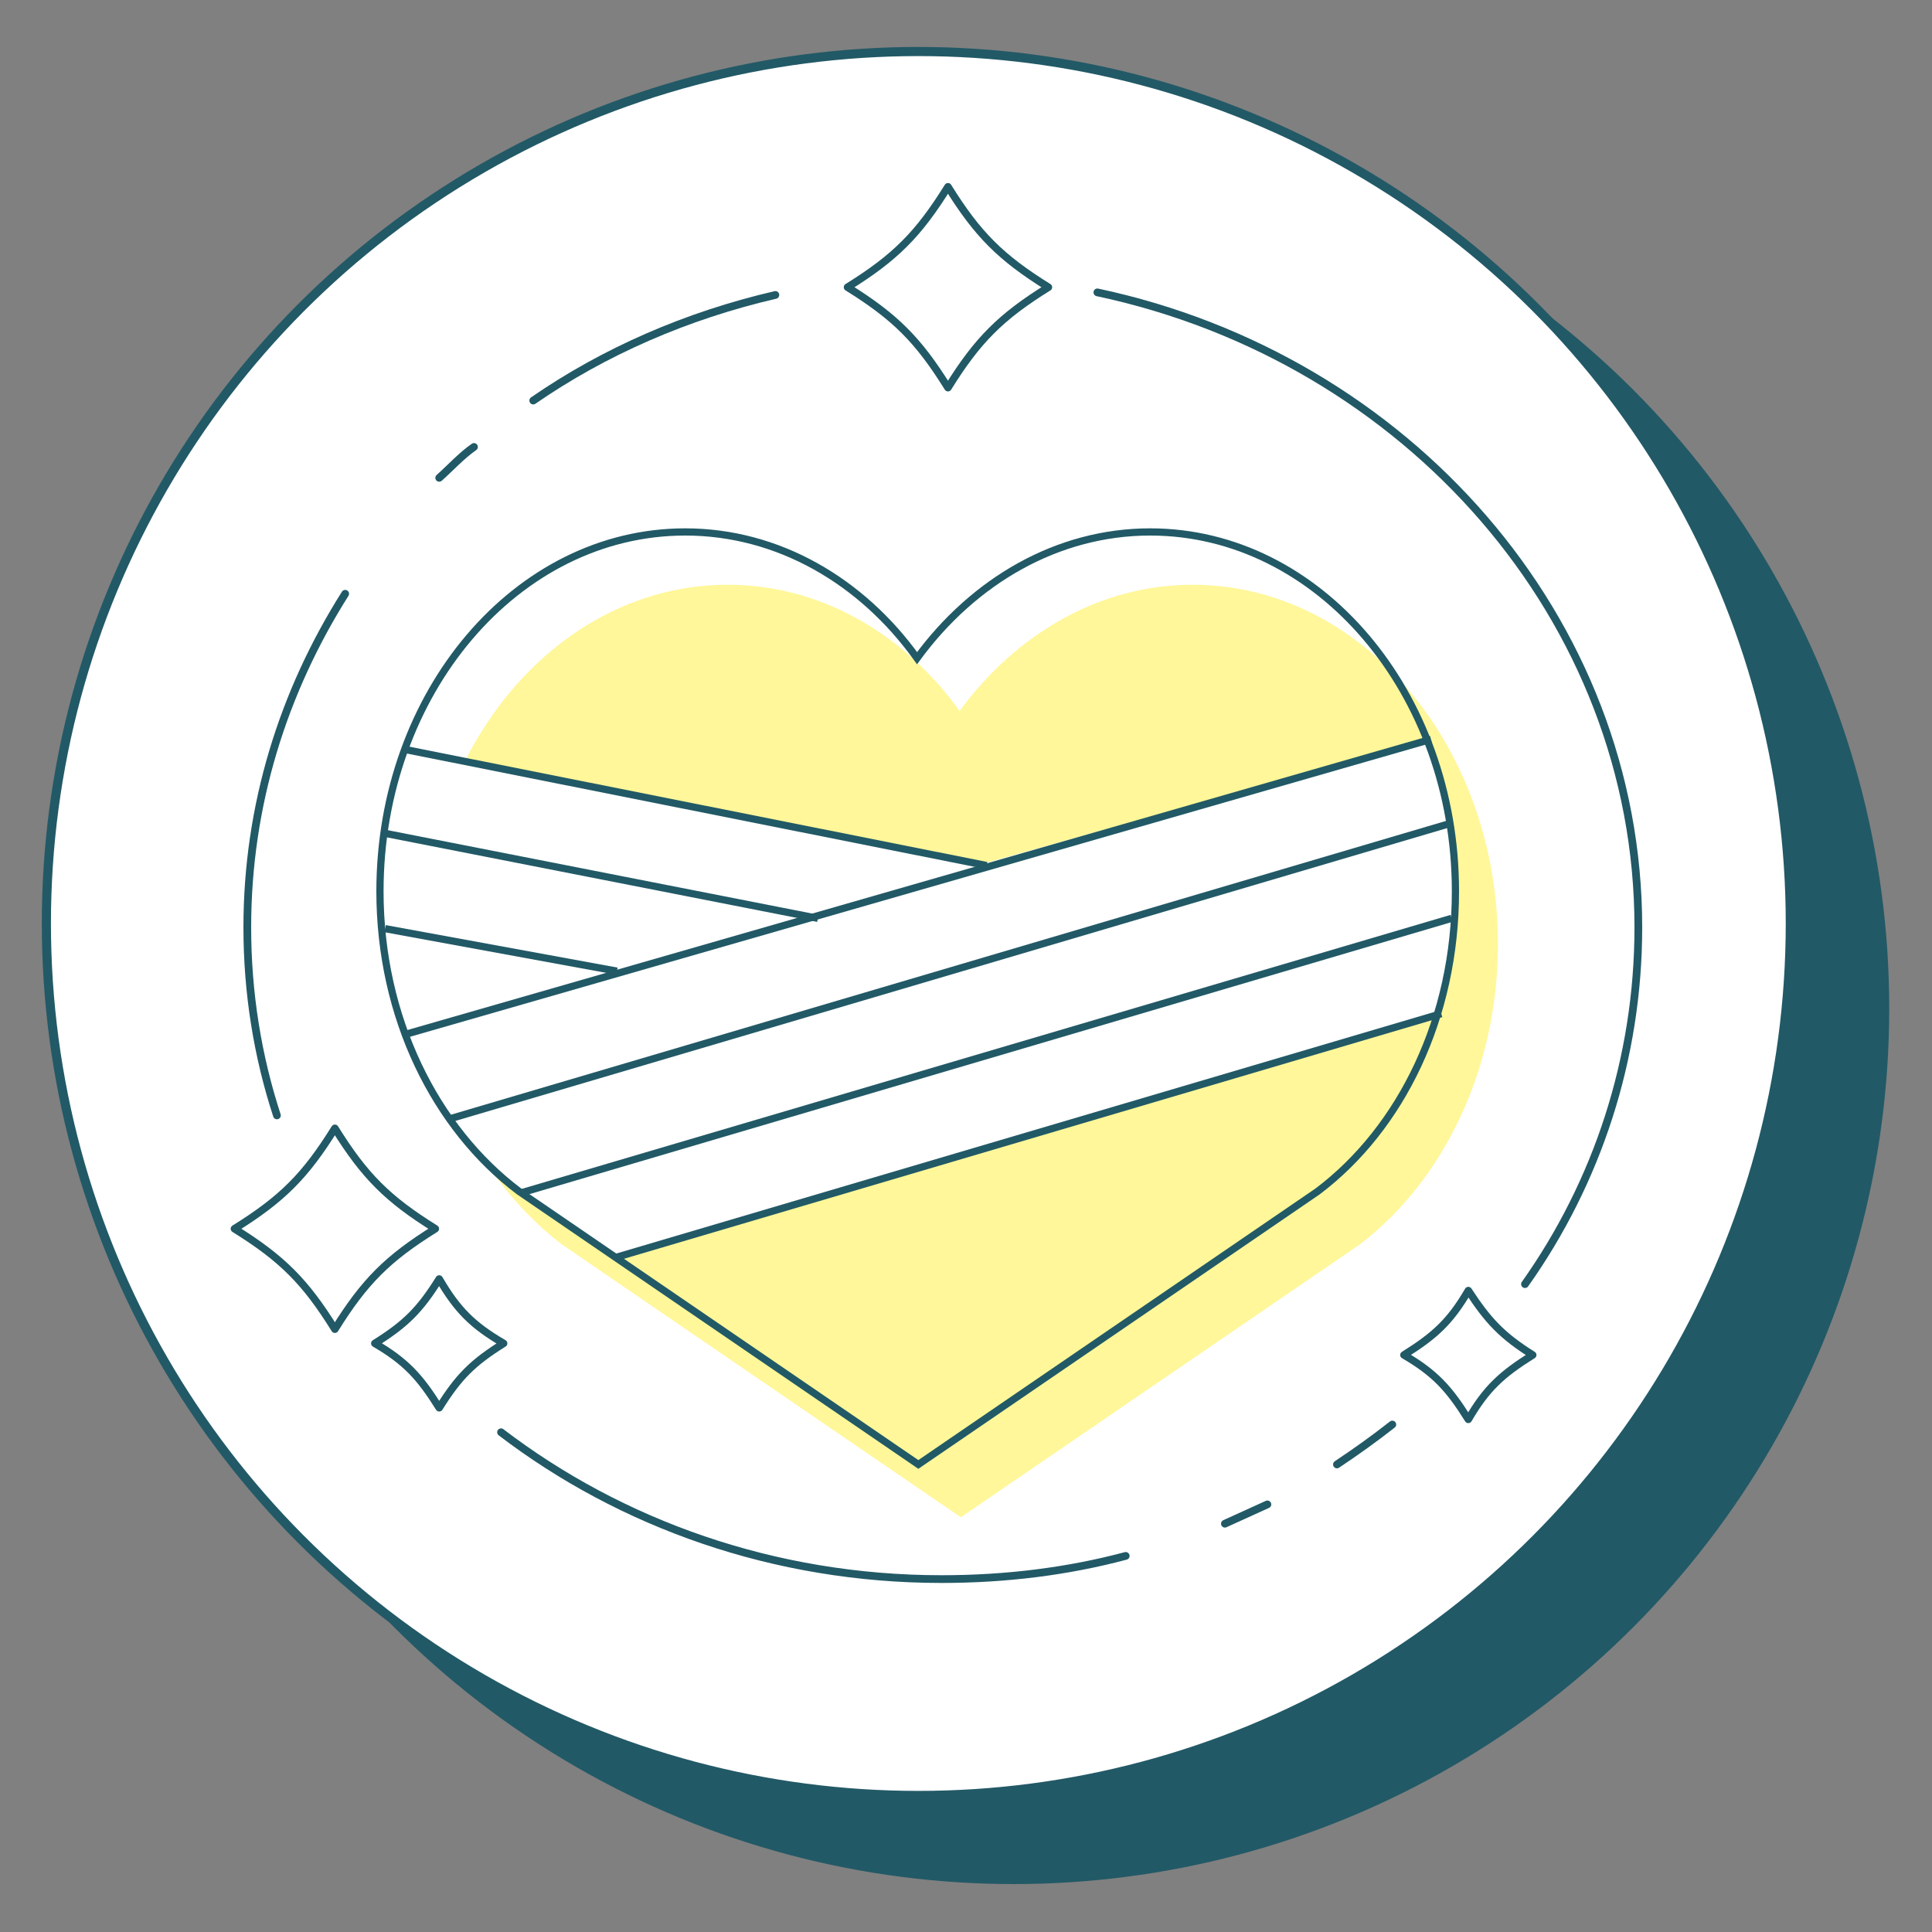 <?xml version="1.0" encoding="utf-8"?>
<!-- Generator: Adobe Illustrator 27.0.1, SVG Export Plug-In . SVG Version: 6.00 Build 0) -->
<svg version="1.1" id="_イヤー_1" xmlns="http://www.w3.org/2000/svg" xmlns:xlink="http://www.w3.org/1999/xlink" x="0px"
	 y="0px" viewBox="0 0 150 150" style="enable-background:new 0 0 150 150;" xml:space="preserve">
<rect x="0" y="0" width="150" height="150" fill="#808080" stroke="none"/>
<style type="text/css">
	.st0{fill:#225966;stroke:#225966;stroke-width:0.56;stroke-linecap:round;stroke-linejoin:round;}
	.st1{fill:#FFFFFF;stroke:#225966;stroke-width:0.71;stroke-miterlimit:10;}
	.st2{fill:#FFF799;}
	.st3{fill:#FFFFFF;}
	.st4{fill:none;stroke:#225966;stroke-width:0.56;stroke-miterlimit:10;}
	.st5{fill:none;stroke:#225966;stroke-width:0.58;stroke-linecap:round;stroke-linejoin:round;}
	.st6{fill:none;stroke:#225966;stroke-width:0.6;stroke-linecap:round;stroke-linejoin:round;}
</style>
<g>
	<circle class="st0" cx="78.7" cy="78.3" r="67.7"/>
	<circle class="st1" cx="71.3" cy="71.7" r="67.7"/>
	<path class="st2" d="M116.3,73.3c0-15.4-10.6-27.9-23.7-27.9c-7.2,0-13.7,3.8-18.1,9.8c-4.3-6-10.8-9.8-18-9.8
		c-13.1,0-23.7,12.5-23.7,27.9c0,9.8,4.3,18.3,10.8,23.3l31,21.2l31-21.2C112,91.7,116.3,83.1,116.3,73.3z"/>
	<path class="st3" d="M31.3,58.3l44.5,8.9l35-9.8c0,0,1.4,3.9,2.1,8.9c0.7,5-1.3,12.5-1.3,12.5l-64,18.8l-8.7-6.1
		c0,0-3.1-2.5-5.2-6.4c-2.2-3.9-4.6-9.4-4.2-18.1C29.5,66.9,29.5,61.7,31.3,58.3L31.3,58.3z"/>
	<path class="st4" d="M113,69.2c0-15.4-10.6-27.9-23.7-27.9c-7.2,0-13.7,3.8-18.1,9.8c-4.3-6-10.8-9.8-18-9.8
		c-13.1,0-23.7,12.5-23.7,27.9c0,9.8,4.3,18.4,10.8,23.3l31,21.2l31-21.2C108.8,87.6,113,79,113,69.2z"/>
	<path class="st5" d="M81.4,22.3c-3.7,2.3-5.5,4.1-7.8,7.8c-2.3-3.7-4.1-5.5-7.8-7.8c3.7-2.3,5.5-4.1,7.8-7.8
		C75.9,18.2,77.7,20,81.4,22.3z"/>
	<path class="st5" d="M33.8,95.4c-3.7,2.3-5.5,4.1-7.8,7.8c-2.3-3.7-4.1-5.5-7.8-7.8c3.7-2.3,5.5-4.1,7.8-7.8
		C28.3,91.3,30.1,93.1,33.8,95.4z"/>
	<path class="st5" d="M119,105.2c-2.4,1.5-3.6,2.6-5,5c-1.5-2.4-2.6-3.6-5-5c2.4-1.5,3.6-2.6,5-5C115.5,102.5,116.6,103.7,119,105.2
		z"/>
	<path class="st5" d="M39.1,104.3c-2.4,1.5-3.5,2.6-5,5c-1.5-2.4-2.6-3.6-5-5c2.4-1.5,3.5-2.6,5-5C35.5,101.7,36.7,102.9,39.1,104.3
		z"/>
	<g>
		<line class="st4" x1="31.5" y1="80.3" x2="111.1" y2="57.4"/>
		<line class="st4" x1="34.8" y1="86.9" x2="112.7" y2="63.9"/>
		<line class="st4" x1="40.5" y1="92.6" x2="112.7" y2="71.3"/>
		<line class="st4" x1="47.9" y1="97.6" x2="111.9" y2="78.7"/>
		<line class="st4" x1="31.5" y1="58.2" x2="76.6" y2="67.2"/>
		<line class="st4" x1="29.9" y1="64.7" x2="63.5" y2="71.3"/>
		<line class="st4" x1="29.9" y1="72.1" x2="47.9" y2="75.4"/>
	</g>
	<path class="st6" d="M41.4,31.1c5.5-3.8,11.9-6.6,18.8-8.2"/>
	<path class="st6" d="M34.1,37.1c0.9-0.8,1.7-1.7,2.7-2.4"/>
	<path class="st6" d="M21.5,86.6C20,82,19.2,77.1,19.2,72c0-9.5,2.8-18.3,7.6-25.9"/>
	<path class="st6" d="M87.4,120.8c-4.5,1.2-9.3,1.8-14.3,1.8c-13,0-24.9-4.3-34.2-11.4"/>
	<path class="st6" d="M98.4,116.8c-1.1,0.5-2.2,1-3.3,1.5"/>
	<path class="st6" d="M108.1,110.6c-1.4,1.1-2.8,2.1-4.3,3.1"/>
	<path class="st6" d="M85.2,22.7c24,5.1,42,25.3,42,49.3c0,10.2-3.2,19.8-8.8,27.7"/>
</g>
</svg>
